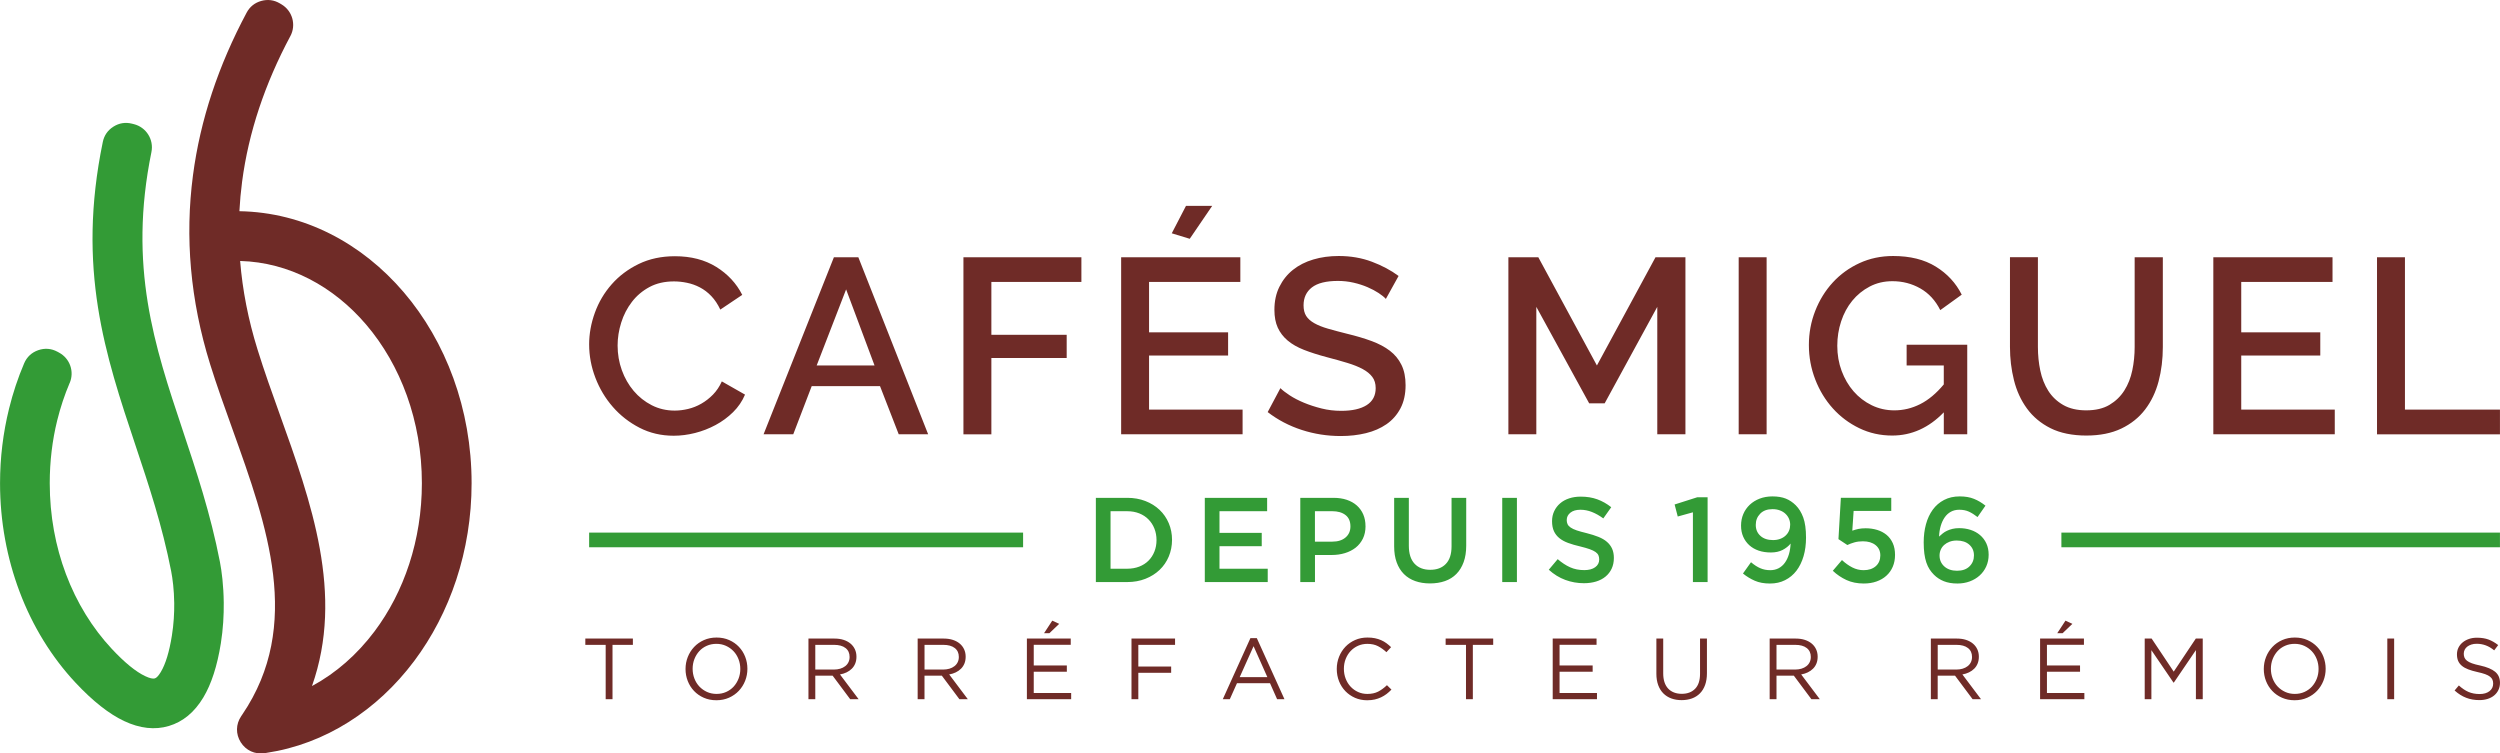 <?xml version="1.0" encoding="UTF-8"?><svg id="Layer_1" xmlns="http://www.w3.org/2000/svg" viewBox="0 0 1133.86 341.72"><defs><style>.cls-1{fill:#6f2b27;}.cls-2{fill:#339b36;}</style></defs><path class="cls-1" d="M131.68,16.39c-11.52,21.57-18.94,43.61-21.88,66.03-.58,4.44-.99,8.89-1.22,13.37,29.2.5,55.51,14.46,74.56,36.78,19,22.26,30.75,52.88,30.75,86.57,0,30.81-9.84,59.06-26.07,80.7-16.74,22.31-40.28,37.61-66.96,41.62l-.9.13c-4.35.65-8.42-1.22-10.77-4.93-2.34-3.72-2.27-8.2.2-11.84l.54-.8c27.42-40.46,11.2-85.63-4.38-129.03-3.7-10.29-7.36-20.5-10.25-29.8-9.04-29.08-11.46-57.68-7.78-85.67,3.31-25.24,11.56-49.85,24.33-73.77,1.44-2.7,3.68-4.5,6.63-5.32,2.95-.83,5.79-.45,8.43,1.1l.74.44c4.99,2.95,6.77,9.31,4.04,14.42M108.91,118.36c1.07,13.22,3.67,26.6,7.88,40.13,3.12,10.04,6.5,19.44,9.9,28.92,14.5,40.4,29.49,82.16,14.81,123.74,10.85-5.83,20.5-14.33,28.35-24.78,13.38-17.83,21.49-41.35,21.49-67.22,0-28.21-9.66-53.64-25.29-71.95-14.79-17.32-34.93-28.23-57.13-28.84Z"/><path class="cls-2" d="M31.6,173.67c-2.31,5.43-4.21,11.14-5.67,17.07-2.2,8.94-3.37,18.46-3.37,28.4,0,14.74,2.62,28.68,7.34,41.22,4.88,12.97,12,24.49,20.77,33.89,5.89,6.31,10.96,10.42,15.18,12.41,2.03.96,3.48,1.29,4.37,1.03.78-.23,1.69-1.21,2.71-2.9,2.17-3.61,3.85-9.14,5.03-16.51.84-5.24,1.11-10.27,1.06-14.77-.07-6.01-.74-11.13-1.39-14.46-4.02-20.62-10.17-39.06-16.17-57.03-13.73-41.13-26.71-80.03-14.84-137.61.62-3,2.25-5.35,4.84-6.98s5.42-2.08,8.39-1.34l.85.21c5.62,1.41,9.14,6.99,7.98,12.67-10.6,51.92,1.41,87.89,14.1,125.91,6.27,18.79,12.7,38.05,16.96,59.94.81,4.17,1.65,10.67,1.74,18.51.06,5.63-.28,11.92-1.32,18.47-1.64,10.26-4.3,18.47-7.94,24.53-4.02,6.7-9.25,11.04-15.65,12.94-6.3,1.87-13.09,1.15-20.31-2.26-6.78-3.2-14.16-8.98-22.05-17.43-10.74-11.5-19.43-25.53-25.35-41.28-5.68-15.1-8.84-31.73-8.84-49.15,0-11.63,1.42-22.97,4.08-33.77,1.76-7.15,4.05-14.03,6.84-20.57,1.23-2.9,3.4-4.93,6.38-5.98,2.98-1.04,5.93-.81,8.71.68l.75.41c4.94,2.66,7.03,8.6,4.84,13.77"/><path class="cls-2" d="M895.28,251.88c0,2-.67,3.67-2.03,4.99-1.35,1.33-3.23,1.99-5.64,1.99s-4.34-.66-5.78-1.96c-1.45-1.31-2.16-2.97-2.16-4.97,0-.91.18-1.78.54-2.62.36-.84.89-1.56,1.56-2.16.67-.6,1.49-1.09,2.44-1.45.95-.36,2.03-.55,3.23-.55,2.41,0,4.32.62,5.72,1.88,1.41,1.26,2.11,2.87,2.11,4.83M900.52,229.36c-1.67-1.34-3.42-2.38-5.24-3.11-1.82-.74-3.97-1.11-6.44-1.11-2.69,0-5.06.53-7.12,1.61-2.06,1.07-3.77,2.55-5.13,4.42-1.36,1.88-2.39,4.07-3.08,6.6-.69,2.53-1.03,5.27-1.03,8.21,0,1.93.1,3.64.3,5.13.2,1.49.5,2.83.9,4.01.4,1.18.89,2.22,1.47,3.11.58.89,1.24,1.7,1.97,2.43,1.27,1.27,2.77,2.26,4.5,2.95,1.73.69,3.77,1.04,6.14,1.04,2,0,3.87-.31,5.59-.95,1.73-.64,3.23-1.53,4.5-2.68,1.27-1.14,2.27-2.52,3-4.12.72-1.6,1.09-3.37,1.09-5.3s-.35-3.64-1.04-5.13c-.69-1.49-1.65-2.75-2.87-3.79-1.22-1.04-2.64-1.82-4.26-2.35-1.62-.53-3.36-.79-5.21-.79-1.13,0-2.14.11-3.03.33-.89.22-1.71.5-2.45.85-.75.34-1.41.76-1.99,1.23-.58.47-1.13.95-1.64,1.42.07-1.76.33-3.38.76-4.85.44-1.48,1.04-2.78,1.8-3.87.76-1.1,1.7-1.95,2.81-2.56,1.11-.6,2.38-.9,3.79-.9,1.67,0,3.14.29,4.39.87,1.26.58,2.56,1.4,3.9,2.45l3.6-5.17ZM833.81,244.52l4.04,2.67c.98-.47,2.05-.87,3.22-1.2,1.17-.33,2.44-.49,3.82-.49,2.4,0,4.32.57,5.76,1.73,1.44,1.15,2.16,2.71,2.16,4.68s-.69,3.68-2.07,4.88c-1.38,1.21-3.22,1.81-5.51,1.81-1.78,0-3.48-.41-5.1-1.23-1.62-.82-3.19-1.94-4.72-3.36l-4.15,4.86c1.82,1.73,3.88,3.13,6.17,4.19,2.29,1.06,4.91,1.59,7.86,1.59,2.11,0,4.04-.3,5.78-.92,1.76-.62,3.25-1.49,4.49-2.62,1.26-1.13,2.21-2.49,2.9-4.09.68-1.61,1.02-3.39,1.02-5.35s-.33-3.81-1.02-5.32c-.68-1.51-1.62-2.76-2.83-3.77-1.22-1-2.63-1.74-4.26-2.24-1.62-.49-3.35-.74-5.21-.74-1.27,0-2.37.1-3.3.3-.93.2-1.85.47-2.76.79l.6-8.95h17.07v-5.95h-22.86l-1.09,18.72ZM811.92,238.02c0,.95-.17,1.84-.52,2.67-.34.84-.86,1.57-1.54,2.21-.67.64-1.49,1.14-2.46,1.5-.96.36-2.04.55-3.25.55-2.41,0-4.32-.64-5.72-1.91-1.41-1.27-2.11-2.93-2.11-4.97s.66-3.69,2-5.08c1.33-1.38,3.2-2.07,5.61-2.07,1.2,0,2.3.18,3.28.55.99.36,1.83.86,2.52,1.5.69.64,1.24,1.38,1.62,2.24.38.85.58,1.79.58,2.81ZM819.11,243.81c0-3.78-.42-6.81-1.25-9.09-.84-2.28-1.97-4.12-3.39-5.54-1.35-1.35-2.85-2.36-4.5-3.03-1.66-.67-3.69-1.01-6.09-1.01-2.11,0-4.04.34-5.79,1.01-1.75.67-3.24,1.6-4.5,2.78-1.25,1.19-2.23,2.58-2.92,4.2-.69,1.62-1.03,3.37-1.03,5.27s.33,3.53.98,5.02c.65,1.49,1.57,2.77,2.75,3.85,1.18,1.07,2.6,1.89,4.26,2.46,1.65.56,3.5.84,5.54.84s3.85-.38,5.32-1.15c1.47-.76,2.68-1.73,3.63-2.89-.08,1.76-.33,3.38-.77,4.85-.44,1.48-1.05,2.76-1.83,3.84-.78,1.08-1.73,1.91-2.84,2.5-1.11.58-2.37.88-3.79.88-1.64,0-3.14-.29-4.5-.88-1.36-.58-2.78-1.49-4.23-2.73l-3.65,5.12c1.64,1.34,3.42,2.43,5.35,3.27,1.93.85,4.22,1.27,6.87,1.27s4.84-.51,6.88-1.53c2.04-1.02,3.75-2.45,5.16-4.28,1.4-1.84,2.47-4.03,3.22-6.58.75-2.55,1.12-5.36,1.12-8.46ZM759.51,228.8l1.42,5.46,6.88-1.91v31.65h6.66v-38.47h-4.69l-10.26,3.27ZM710.59,235.78c0-1.27.55-2.36,1.64-3.25,1.09-.89,2.62-1.34,4.58-1.34,1.75,0,3.47.34,5.18,1.01,1.71.67,3.43,1.64,5.18,2.92l3.6-5.08c-1.96-1.56-4.06-2.75-6.3-3.57-2.24-.82-4.76-1.23-7.56-1.23-1.89,0-3.64.26-5.23.79-1.6.53-2.97,1.28-4.1,2.27-1.14.98-2.03,2.15-2.68,3.52-.65,1.36-.98,2.88-.98,4.55,0,1.78.28,3.29.85,4.53.57,1.24,1.39,2.29,2.47,3.17,1.07.87,2.41,1.6,3.99,2.18,1.59.58,3.4,1.11,5.44,1.58,1.78.44,3.23.85,4.35,1.25,1.11.4,1.98.83,2.63,1.28.64.45,1.07.96,1.31,1.5.23.55.35,1.16.35,1.86,0,1.49-.61,2.67-1.83,3.54-1.22.88-2.86,1.31-4.94,1.31-2.4,0-4.55-.43-6.44-1.29-1.89-.85-3.76-2.08-5.62-3.68l-4.04,4.8c2.29,2.08,4.78,3.61,7.48,4.61,2.69,1,5.51,1.5,8.46,1.5,2,0,3.84-.26,5.51-.76,1.66-.51,3.1-1.26,4.28-2.24,1.19-.98,2.12-2.18,2.79-3.6.66-1.42,1-3.04,1-4.86,0-1.6-.27-2.99-.79-4.17-.53-1.18-1.31-2.22-2.33-3.11-1.02-.89-2.31-1.65-3.86-2.27-1.54-.62-3.33-1.18-5.33-1.69-1.83-.44-3.33-.86-4.52-1.25-1.18-.4-2.11-.84-2.79-1.31-.67-.47-1.14-.98-1.39-1.53-.25-.54-.38-1.2-.38-1.96ZM681.33,225.8v38.2h6.66v-38.2h-6.66ZM665,225.8h-6.66v22c0,3.53-.87,6.18-2.59,7.96-1.71,1.79-4.07,2.67-7.07,2.67s-5.41-.92-7.13-2.78c-1.72-1.86-2.58-4.57-2.58-8.13v-21.72h-6.66v22c0,2.76.38,5.19,1.15,7.28.76,2.09,1.86,3.85,3.27,5.27,1.42,1.42,3.13,2.48,5.13,3.19,2,.71,4.24,1.07,6.71,1.07s4.77-.36,6.79-1.07c2.02-.71,3.74-1.78,5.16-3.22,1.42-1.43,2.52-3.23,3.3-5.37.78-2.15,1.17-4.64,1.17-7.48v-21.67ZM612.48,238.76c0,2.08-.74,3.76-2.22,5.01-1.47,1.26-3.49,1.89-6.05,1.89h-7.83v-13.81h7.83c2.52,0,4.53.57,6.02,1.73,1.5,1.14,2.25,2.87,2.25,5.17ZM619.31,238.62c0-1.96-.34-3.73-1.01-5.29-.67-1.57-1.64-2.91-2.89-4.04-1.26-1.13-2.79-1.99-4.58-2.6-1.8-.6-3.81-.9-6.03-.9h-15.06v38.2h6.66v-12.28h7.61c2.12,0,4.1-.28,5.97-.85,1.85-.56,3.48-1.39,4.87-2.48,1.38-1.09,2.47-2.46,3.28-4.09.8-1.64,1.2-3.53,1.2-5.68ZM574.7,225.8h-28.27v38.2h28.54v-6.06h-21.88v-10.21h19.16v-6.06h-19.16v-9.82h21.61v-6.06ZM524.53,244.95c0,1.9-.32,3.65-.96,5.23-.63,1.59-1.53,2.97-2.68,4.11-1.14,1.15-2.54,2.05-4.18,2.69-1.65.64-3.47.96-5.48.96h-7.55v-26.08h7.55c2.01,0,3.83.33,5.48.98,1.64.66,3.04,1.57,4.18,2.75,1.15,1.16,2.05,2.55,2.68,4.14.64,1.58.96,3.33.96,5.23ZM313.3,241.57h-46.1v6.65h196.82v-6.65h-150.72ZM1133.84,241.57h-198.91v6.65h198.91v-6.65ZM531.57,244.84c0-2.69-.49-5.2-1.48-7.53-.98-2.33-2.37-4.35-4.17-6.06-1.8-1.71-3.95-3.05-6.44-4.01-2.49-.97-5.23-1.45-8.21-1.45h-14.25v38.2h14.25c2.98,0,5.72-.49,8.21-1.47,2.49-.98,4.64-2.33,6.44-4.04,1.8-1.71,3.19-3.74,4.17-6.08.98-2.35,1.48-4.87,1.48-7.56Z"/><path class="cls-1" d="M1117.43,296.46c0-.63.14-1.22.41-1.77.27-.55.67-1.03,1.18-1.42.51-.39,1.13-.71,1.85-.94.72-.24,1.53-.35,2.42-.35,1.42,0,2.77.24,4.07.71,1.3.47,2.59,1.23,3.87,2.28l1.81-2.4c-1.42-1.11-2.88-1.95-4.38-2.51-1.51-.56-3.27-.83-5.28-.83-1.31,0-2.51.19-3.61.57-1.1.38-2.06.9-2.87,1.58-.81.67-1.44,1.46-1.89,2.38-.45.92-.67,1.93-.67,3.03s.18,2.15.55,2.99c.37.84.94,1.58,1.7,2.21.76.63,1.72,1.17,2.89,1.61,1.17.45,2.54.84,4.11,1.19,1.45.31,2.63.64,3.57.98.93.34,1.66.72,2.18,1.14.53.42.9.88,1.11,1.39.21.52.31,1.1.31,1.76,0,1.41-.56,2.55-1.67,3.42-1.11.86-2.6,1.3-4.46,1.3s-3.6-.32-5.07-.96c-1.47-.64-2.92-1.62-4.36-2.93l-1.93,2.28c1.65,1.49,3.39,2.59,5.21,3.29,1.82.72,3.83,1.07,6.03,1.07,1.36,0,2.62-.18,3.77-.55,1.15-.37,2.13-.89,2.95-1.58.82-.68,1.46-1.51,1.92-2.48.47-.97.7-2.05.7-3.23,0-2.12-.73-3.79-2.18-5-1.45-1.2-3.71-2.16-6.78-2.84-1.52-.31-2.76-.65-3.73-1-.97-.35-1.73-.75-2.28-1.18-.55-.43-.93-.91-1.14-1.44-.21-.52-.32-1.11-.32-1.77M1082.75,289.61v27.51h3.1v-27.51h-3.1ZM1051.57,303.4c0,1.57-.27,3.05-.81,4.42-.54,1.37-1.28,2.57-2.22,3.6-.94,1.02-2.08,1.83-3.4,2.42-1.32.59-2.77.88-4.34.88s-3.02-.3-4.34-.9c-1.32-.6-2.47-1.42-3.44-2.44-.97-1.02-1.72-2.23-2.26-3.62-.54-1.39-.81-2.87-.81-4.44s.27-3.05.81-4.42c.54-1.37,1.28-2.57,2.22-3.6.94-1.02,2.08-1.83,3.4-2.41,1.32-.59,2.77-.88,4.34-.88s3.02.3,4.34.9c1.32.6,2.47,1.41,3.44,2.44.97,1.02,1.72,2.23,2.26,3.62.54,1.39.81,2.87.81,4.44ZM1054.79,303.33c0-1.91-.34-3.73-1-5.44-.67-1.72-1.62-3.22-2.85-4.52-1.23-1.3-2.71-2.32-4.42-3.08-1.72-.76-3.62-1.14-5.72-1.14s-4.01.39-5.74,1.16c-1.73.77-3.21,1.81-4.44,3.12-1.23,1.31-2.19,2.82-2.87,4.54-.68,1.71-1.02,3.53-1.02,5.44s.33,3.73,1,5.44c.67,1.72,1.62,3.22,2.85,4.52,1.23,1.3,2.7,2.33,4.42,3.08,1.72.76,3.62,1.14,5.72,1.14s4.01-.39,5.74-1.16c1.73-.77,3.21-1.81,4.44-3.12,1.23-1.31,2.19-2.82,2.87-4.54.68-1.72,1.02-3.53,1.02-5.44ZM995.94,294.84v22.28h3.1v-27.51h-3.14l-10.02,15.01-10.02-15.01h-3.14v27.51h3.03v-22.24l10.02,14.7h.16l10.02-14.74ZM935.48,287.18l4.44-4.24-3.14-1.45-3.73,5.7h2.44ZM945.15,289.61h-19.88v27.51h20.08v-2.83h-16.97v-9.63h15.01v-2.83h-15.01v-9.39h16.78v-2.83ZM894.4,297.96c0,.89-.18,1.7-.53,2.4-.35.71-.84,1.31-1.48,1.79-.63.49-1.38.87-2.25,1.13-.86.26-1.81.39-2.83.39h-8.47v-11.2h8.51c2.23,0,3.97.48,5.2,1.44,1.24.96,1.85,2.3,1.85,4.04ZM898.48,317.12l-8.45-11.23c1.08-.18,2.07-.5,2.99-.94.92-.45,1.71-1,2.38-1.67.67-.67,1.19-1.45,1.55-2.36.37-.9.55-1.93.55-3.08,0-1.23-.24-2.36-.71-3.37-.47-1.01-1.14-1.87-2-2.59-.87-.72-1.91-1.28-3.12-1.67-1.22-.39-2.59-.59-4.11-.59h-11.83v27.51h3.1v-10.69h7.86l7.98,10.69h3.81ZM821.28,297.96c0,.89-.18,1.7-.53,2.4-.35.71-.84,1.31-1.48,1.79-.63.49-1.37.87-2.25,1.13-.86.26-1.81.39-2.83.39h-8.47v-11.2h8.51c2.23,0,3.97.48,5.2,1.44,1.24.96,1.85,2.3,1.85,4.04ZM825.37,317.12l-8.45-11.23c1.08-.18,2.07-.5,2.99-.94.92-.45,1.71-1,2.38-1.67.67-.67,1.19-1.45,1.55-2.36.37-.9.55-1.93.55-3.08,0-1.23-.24-2.36-.71-3.37-.47-1.01-1.14-1.87-2-2.59-.87-.72-1.91-1.28-3.12-1.67-1.22-.39-2.59-.59-4.11-.59h-11.83v27.51h3.1v-10.69h7.86l7.98,10.69h3.81ZM774.15,289.61h-3.11v15.99c0,3.01-.75,5.28-2.24,6.8-1.49,1.52-3.51,2.28-6.05,2.28s-4.71-.8-6.19-2.4c-1.48-1.6-2.22-3.89-2.22-6.88v-15.8h-3.1v15.99c0,1.94.28,3.65.83,5.15.55,1.49,1.33,2.74,2.34,3.75,1.01,1.01,2.21,1.77,3.61,2.28,1.4.51,2.95.77,4.66.77s3.29-.26,4.7-.77c1.4-.51,2.61-1.28,3.62-2.3,1.01-1.02,1.79-2.29,2.34-3.81.55-1.52.83-3.29.83-5.31v-15.76ZM724.1,289.61h-19.88v27.51h20.08v-2.83h-16.97v-9.63h15.01v-2.83h-15.01v-9.39h16.78v-2.83ZM668,292.48h9.23v-2.87h-21.57v2.87h9.23v24.64h3.11v-24.64ZM631.08,312.76l-2.04-2c-1.31,1.26-2.65,2.23-4.01,2.93-1.36.69-2.99,1.04-4.87,1.04-1.52,0-2.93-.29-4.22-.88-1.3-.59-2.42-1.39-3.38-2.42-.96-1.02-1.7-2.23-2.24-3.62-.54-1.39-.81-2.88-.81-4.48s.27-3.08.81-4.46c.54-1.37,1.28-2.57,2.24-3.59.96-1.02,2.08-1.82,3.38-2.4,1.3-.58,2.71-.86,4.22-.86,1.89,0,3.5.35,4.85,1.06,1.35.71,2.61,1.61,3.79,2.71l2.12-2.28c-.68-.65-1.39-1.25-2.12-1.79-.73-.54-1.53-1-2.4-1.38-.87-.38-1.8-.67-2.81-.88-1.01-.21-2.14-.31-3.4-.31-2.02,0-3.88.37-5.58,1.12-1.7.75-3.17,1.77-4.4,3.06-1.23,1.3-2.2,2.81-2.89,4.54-.69,1.73-1.04,3.58-1.04,5.54s.35,3.85,1.04,5.58c.69,1.73,1.66,3.23,2.89,4.5,1.23,1.27,2.68,2.27,4.36,3.01,1.68.73,3.51,1.1,5.5,1.1,1.26,0,2.4-.12,3.42-.35,1.02-.24,1.98-.56,2.87-.98.89-.42,1.72-.92,2.5-1.51.77-.59,1.51-1.25,2.22-1.99ZM574.79,307.1h-12.53l6.29-14.03,6.25,14.03ZM570.03,289.42h-2.91l-12.53,27.7h3.18l3.26-7.27h14.97l3.22,7.27h3.34l-12.54-27.7ZM532.95,289.61h-19.77v27.51h3.1v-11.99h14.89v-2.83h-14.89v-9.82h16.66v-2.87ZM475.95,287.18l4.44-4.24-3.14-1.45-3.73,5.7h2.44ZM485.62,289.61h-19.88v27.51h20.08v-2.83h-16.97v-9.63h15.01v-2.83h-15.01v-9.39h16.78v-2.83ZM434.87,297.96c0,.89-.18,1.7-.53,2.4-.35.71-.84,1.31-1.48,1.79-.63.49-1.38.87-2.25,1.13-.86.26-1.81.39-2.83.39h-8.47v-11.2h8.51c2.23,0,3.97.48,5.2,1.44,1.24.96,1.85,2.3,1.85,4.04ZM438.95,317.12l-8.45-11.23c1.08-.18,2.07-.5,2.99-.94.92-.45,1.71-1,2.38-1.67.67-.67,1.18-1.45,1.55-2.36.37-.9.55-1.93.55-3.08,0-1.23-.24-2.36-.71-3.37-.47-1.01-1.14-1.87-2-2.59-.87-.72-1.91-1.28-3.12-1.67-1.22-.39-2.59-.59-4.11-.59h-11.83v27.51h3.1v-10.69h7.86l7.98,10.69h3.81ZM385.33,297.96c0,.89-.18,1.7-.53,2.4-.35.71-.84,1.31-1.48,1.79-.63.49-1.37.87-2.25,1.13-.86.26-1.81.39-2.83.39h-8.47v-11.2h8.51c2.23,0,3.97.48,5.2,1.44,1.24.96,1.85,2.3,1.85,4.04ZM389.42,317.12l-8.45-11.23c1.07-.18,2.07-.5,2.99-.94.92-.45,1.71-1,2.38-1.67.67-.67,1.19-1.45,1.55-2.36.37-.9.55-1.93.55-3.08,0-1.23-.24-2.36-.71-3.37-.47-1.01-1.14-1.87-2-2.59-.87-.72-1.91-1.28-3.12-1.67-1.22-.39-2.59-.59-4.11-.59h-11.83v27.51h3.1v-10.69h7.86l7.98,10.69h3.81ZM335.76,303.4c0,1.57-.27,3.05-.81,4.42s-1.28,2.57-2.22,3.6c-.94,1.02-2.08,1.83-3.4,2.42-1.32.59-2.77.88-4.34.88s-3.02-.3-4.34-.9c-1.32-.6-2.47-1.42-3.44-2.44-.97-1.02-1.72-2.23-2.26-3.62-.54-1.39-.81-2.87-.81-4.44s.27-3.05.81-4.42c.54-1.37,1.28-2.57,2.22-3.6.94-1.02,2.08-1.83,3.4-2.41,1.32-.59,2.77-.88,4.34-.88s3.02.3,4.34.9c1.32.6,2.47,1.41,3.44,2.44.97,1.02,1.72,2.23,2.26,3.62.54,1.39.81,2.87.81,4.44ZM338.98,303.33c0-1.91-.33-3.73-1-5.44-.67-1.72-1.62-3.22-2.85-4.52-1.23-1.3-2.7-2.32-4.42-3.08-1.72-.76-3.62-1.14-5.72-1.14s-4.01.39-5.74,1.16c-1.73.77-3.21,1.81-4.44,3.12-1.23,1.31-2.19,2.82-2.87,4.54-.68,1.71-1.02,3.53-1.02,5.44s.33,3.73,1,5.44c.67,1.72,1.62,3.22,2.85,4.52,1.23,1.3,2.71,2.33,4.42,3.08,1.72.76,3.62,1.14,5.72,1.14s4.01-.39,5.74-1.16c1.73-.77,3.21-1.81,4.44-3.12,1.23-1.31,2.19-2.82,2.87-4.54.68-1.72,1.02-3.53,1.02-5.44ZM277.81,292.48h9.23v-2.87h-21.57v2.87h9.23v24.64h3.1v-24.64Z"/><path class="cls-1" d="M1078.08,196.97v-80.3h12.67v69.11h43.09v11.2h-55.76ZM1058.92,185.77v11.2h-55.08v-80.3h54.06v11.2h-41.4v22.85h35.85v10.52h-35.85v24.54h42.41ZM946.22,186.11c4.22,0,7.73-.83,10.52-2.49,2.79-1.66,5.03-3.83,6.73-6.5,1.7-2.68,2.9-5.73,3.62-9.16s1.07-6.96,1.07-10.57v-40.72h12.78v40.72c0,5.5-.64,10.69-1.92,15.55-1.28,4.86-3.32,9.12-6.11,12.78-2.79,3.66-6.39,6.54-10.8,8.65-4.41,2.11-9.71,3.17-15.89,3.17s-11.82-1.11-16.23-3.34c-4.41-2.22-7.97-5.2-10.69-8.94s-4.68-8.01-5.88-12.84c-1.21-4.83-1.81-9.84-1.81-15.04v-40.72h12.67v40.72c0,3.69.36,7.26,1.08,10.69.72,3.43,1.92,6.48,3.62,9.16,1.7,2.68,3.96,4.82,6.79,6.45,2.83,1.62,6.31,2.43,10.46,2.43ZM881.59,187.02c-6.79,7.01-14.59,10.52-23.41,10.52-5.35,0-10.33-1.11-14.93-3.34-4.6-2.22-8.6-5.22-11.99-8.99-3.39-3.77-6.05-8.14-7.97-13.12-1.92-4.98-2.88-10.18-2.88-15.61s.96-10.59,2.88-15.49c1.92-4.9,4.58-9.2,7.97-12.89,3.39-3.69,7.43-6.62,12.1-8.77,4.67-2.15,9.76-3.22,15.27-3.22,7.69,0,14.14,1.6,19.34,4.81,5.2,3.2,9.12,7.45,11.76,12.72l-9.73,7.01c-2.19-4.37-5.2-7.65-9.05-9.84-3.85-2.19-8.07-3.28-12.67-3.28-3.77,0-7.2.81-10.29,2.43-3.09,1.62-5.73,3.77-7.92,6.45-2.19,2.68-3.86,5.79-5.03,9.33-1.17,3.54-1.75,7.24-1.75,11.08,0,4.07.66,7.88,1.98,11.42,1.32,3.54,3.13,6.64,5.43,9.27,2.3,2.64,5.03,4.73,8.2,6.28,3.17,1.55,6.6,2.32,10.29,2.32,4.07,0,7.97-.94,11.71-2.83,3.73-1.88,7.3-4.86,10.69-8.93v-8.6h-16.85v-9.39h27.49v40.6h-10.63v-9.95ZM788.57,196.97v-80.3h12.67v80.3h-12.67ZM751.65,196.97v-57.8l-23.87,43.77h-7.01l-23.98-43.77v57.8h-12.67v-80.3h13.57l26.58,49.09,26.58-49.09h13.57v80.3h-12.78ZM628.54,135.56c-.75-.83-1.85-1.72-3.28-2.66-1.43-.94-3.11-1.83-5.03-2.66-1.92-.83-4.03-1.51-6.33-2.04-2.3-.53-4.66-.79-7.07-.79-5.35,0-9.29.98-11.82,2.94-2.53,1.96-3.79,4.68-3.79,8.14,0,1.96.4,3.56,1.19,4.81.79,1.24,2.02,2.34,3.68,3.28,1.66.94,3.73,1.77,6.22,2.49,2.49.72,5.39,1.49,8.71,2.32,4.07.98,7.75,2.07,11.03,3.28,3.28,1.21,6.05,2.68,8.31,4.41,2.26,1.73,4.02,3.86,5.26,6.39,1.25,2.53,1.87,5.6,1.87,9.22,0,4.07-.77,7.58-2.32,10.52-1.55,2.94-3.66,5.33-6.33,7.18-2.68,1.85-5.79,3.21-9.33,4.07-3.54.87-7.35,1.3-11.42,1.3-6.11,0-12.01-.92-17.7-2.77-5.69-1.85-10.84-4.54-15.44-8.09l5.77-10.86c.98.98,2.39,2.07,4.24,3.28s4,2.32,6.45,3.34c2.45,1.02,5.11,1.88,7.97,2.6,2.87.72,5.84,1.07,8.94,1.07,4.98,0,8.82-.87,11.54-2.6,2.71-1.73,4.07-4.3,4.07-7.69,0-2.04-.51-3.73-1.53-5.09-1.02-1.36-2.47-2.54-4.35-3.56-1.88-1.02-4.18-1.94-6.9-2.77-2.71-.83-5.81-1.7-9.28-2.6-4-1.06-7.48-2.17-10.46-3.34-2.98-1.17-5.45-2.58-7.41-4.24-1.96-1.66-3.45-3.6-4.47-5.82-1.02-2.22-1.53-4.92-1.53-8.09,0-3.92.75-7.41,2.26-10.46,1.51-3.05,3.56-5.62,6.16-7.69,2.6-2.07,5.67-3.64,9.22-4.69,3.54-1.06,7.39-1.58,11.54-1.58,5.43,0,10.44.87,15.04,2.6,4.6,1.73,8.63,3.88,12.1,6.45l-5.77,10.41ZM563.57,185.77v11.2h-55.08v-80.3h54.06v11.2h-41.4v22.85h35.85v10.52h-35.85v24.54h42.41ZM539.59,108.3l-8.14-2.49,6.45-12.44h11.88l-10.18,14.93ZM436.96,196.97v-80.3h53.5v11.2h-40.83v23.98h34.16v10.52h-34.16v34.61h-12.67ZM396.64,165.75l-12.89-34.5-13.35,34.5h26.24ZM378.21,116.67h11.08l31.67,80.3h-13.35l-8.48-21.83h-30.99l-8.37,21.83h-13.46l31.9-80.3ZM267.2,156.25c0-4.83.87-9.63,2.6-14.42,1.73-4.79,4.28-9.09,7.63-12.89,3.35-3.81,7.45-6.88,12.27-9.22,4.83-2.34,10.29-3.51,16.4-3.51,7.31,0,13.57,1.62,18.78,4.86,5.2,3.24,9.12,7.46,11.76,12.67l-9.95,6.67c-1.13-2.41-2.49-4.45-4.07-6.11-1.58-1.66-3.32-2.98-5.2-3.96-1.88-.98-3.84-1.68-5.88-2.09-2.04-.42-4-.62-5.88-.62-4.22,0-7.92.85-11.08,2.54-3.17,1.7-5.83,3.94-7.97,6.73-2.15,2.79-3.77,5.92-4.86,9.39-1.09,3.47-1.64,6.94-1.64,10.41,0,3.92.64,7.65,1.92,11.2,1.28,3.54,3.07,6.67,5.37,9.39,2.3,2.71,5.03,4.88,8.2,6.5,3.17,1.62,6.64,2.43,10.41,2.43,1.96,0,3.98-.25,6.05-.74,2.07-.49,4.07-1.28,5.99-2.38,1.92-1.09,3.69-2.47,5.32-4.13,1.62-1.66,2.96-3.66,4.01-5.99l10.52,5.99c-1.28,3.02-3.09,5.67-5.43,7.97-2.34,2.3-4.98,4.24-7.92,5.82-2.94,1.58-6.05,2.79-9.33,3.62-3.28.83-6.5,1.24-9.67,1.24-5.66,0-10.82-1.21-15.5-3.62-4.67-2.41-8.71-5.56-12.1-9.45-3.39-3.88-6.03-8.29-7.92-13.23-1.89-4.94-2.83-9.97-2.83-15.1Z"/></svg>